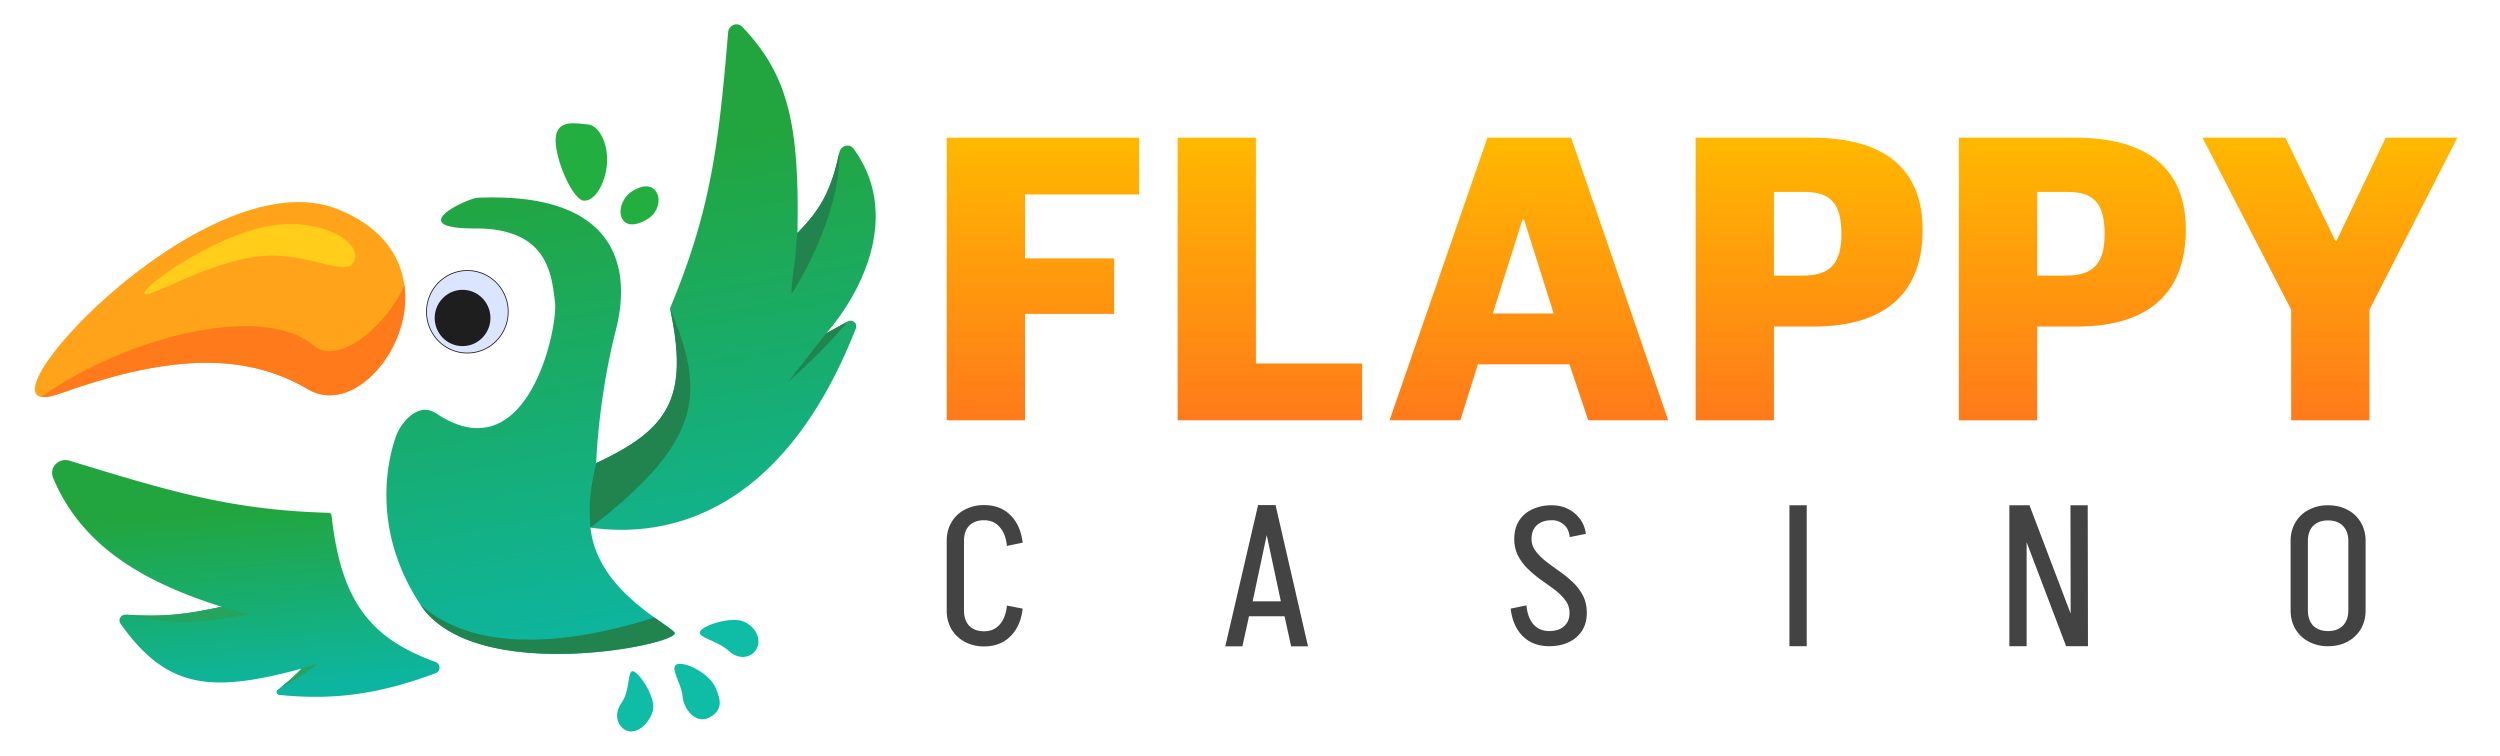 <svg xmlns="http://www.w3.org/2000/svg" width="172" height="52" fill="none"><path fill="url(#a)" d="M28.922 41.6c3.746 5.685 18.185 2.669 17.478 1.907-.706-.763-5.335-2.98-5.775-7.206 6.228.872 13.595-1.84 18.258-13.7a.39.39 0 0 0-.55-.488l-1.488.82c2.557-2.94 5.125-8.258 1.883-12.698-.29-.397-.88-.223-.984.259-.562 2.63-1.3 3.933-2.88 5.531.155-7.567-.692-10.93-3.794-14.175-.344-.36-.932-.13-.974.368-.643 7.605-1.147 12.171-4.001 18.997 1.333 6.196-.105 8.328-5.078 10.646 0 0 .132-4.373 1.347-9.12 1.214-4.748-.31-9.534-9.507-9.134-.685.03-5.212 2.126-.146 2.111 5.067-.015 5.235 3.288 5.47 5.043.236 1.756-1.88 11.88-8.165 7.685-1.296-.865-2.472.738-2.751 1.51-.28.772-2.089 5.957 1.657 11.643z"/><path fill="#21834E" fill-rule="evenodd" d="M28.922 41.6c3.746 5.685 18.185 2.669 17.478 1.907-.146-.158-.46-.379-.872-.667a40.919 40.919 0 0 1-.501-.354c-7.065 2.24-12.816 2.06-16.105-.887zm11.703-5.3c-.117-1.487-.067-2.427.392-4.44 4.973-2.318 6.41-4.45 5.078-10.646 2.395 5.76 2.393 9.028-5.47 15.086zm14.239-20.276c-.065.4-.11 1.38-.174 1.889-.064.508-.287 1.924-.213 2.304 1.584-2.506 3.359-6.537 3.267-9.724-.562 2.63-1.3 3.933-2.88 5.531zm1.981 6.909-2.656 3.373c1.655-1.502 2.576-2.368 4.144-4.194l-1.488.82z" clip-rule="evenodd"/><path fill="url(#b)" d="M29.962 45.543c-4.588-1.654-6.51-4.29-7.151-10.081a.204.204 0 0 0-.195-.182c-6.614-.18-10.795-1.432-17.822-3.582-.748-.23-1.44.462-1.136 1.189 1.979 4.725 6.243 7.163 11.58 8.857-2.425.523-3.946.723-6.591.546a.396.396 0 0 0-.353.622c3.188 4.495 6.23 4.779 12.451 3.09-.548.585-.992.94-1.628 1.45l-.009.007c-.138.11-.075.332.1.35 3.92.407 7.066-.119 10.774-1.495.353-.132.335-.643-.02-.77z"/><path fill="#25A45F" fill-rule="evenodd" d="M19.338 47.274c.991-.492 1.543-.787 2.474-1.614l-1.067.343c-.482.514-.884.85-1.407 1.27zM8.647 42.29c2.645.177 4.166-.023 6.59-.546l1.914.498c-4.231.857-5.756.569-8.45.059l-.054-.01z" clip-rule="evenodd"/><path fill="#22AF40" d="M41.762 11.248c-.098 1.348-.825 2.616-1.599 2.558-.774-.057-2.03-2.95-1.933-4.299.098-1.348 1.443-1.003 2.216-.946.774.057 1.414 1.34 1.316 2.687zm3.38 1.936c.365.559.104 1.426-.513 1.836-.616.41-1.424.648-1.788.089-.365-.56-.02-1.507.597-1.917.617-.41 1.34-.568 1.704-.008z"/><path fill="#0FBCA6" d="M52.091 44.568c-.243.587-1.135.958-1.946.219-.811-.74-2.189-.916-1.979-1.346.21-.429 2.207-1.077 3.061-.651.854.425 1.108 1.19.864 1.778zm-3.288 4.796c-.934.49-1.776-.577-1.842-1.457-.066-.88-.948-2.028-.362-2.21.586-.183 2.18.644 2.603 1.56.424.918.534 1.617-.4 2.107zm-5.608.93c-.605-.177-1.072-1.03-.438-1.928.635-.898.384-2.338.83-2.177.446.162 1.627 1.895 1.306 2.8-.32.906-1.093 1.481-1.698 1.305z"/><path fill="#1E1E1E" d="M34.526 19.876a2.884 2.884 0 0 1-.81 3.97 2.823 2.823 0 0 1-3.933-.819 2.884 2.884 0 0 1 .811-3.97 2.822 2.822 0 0 1 3.932.819z"/><path fill="#DBE5FF" d="M34.48 19.907a2.827 2.827 0 0 1-.796 3.892 2.766 2.766 0 0 1-3.854-.803 2.827 2.827 0 0 1 .795-3.892 2.766 2.766 0 0 1 3.854.803z"/><path fill="#1E1E1E" d="M33.425 20.813a1.946 1.946 0 0 1-.547 2.68 1.904 1.904 0 0 1-2.654-.553 1.946 1.946 0 0 1 .548-2.68 1.904 1.904 0 0 1 2.653.553z"/><path fill="#FFA31A" d="M4.089 27.086c7.094-2.536 12.528-3.01 17.106-.3 4.577 2.709 11.34-8.708 2.012-12.403-9.328-3.696-26.212 15.24-19.118 12.703z"/><path fill="#FF7A1A" fill-rule="evenodd" d="M4.09 27.086c7.094-2.536 12.529-3.01 17.106-.3 3.114 1.843 7.239-2.85 6.622-7.204-.774 2.184-4.306 5.795-6.274 4.169-3.618-2.991-13.029-.47-18.713 3.554.277.05.691-.016 1.26-.219z" clip-rule="evenodd"/><path fill="#FFCD1A" d="M24.366 17.976c-.6 1.271-3.396-.912-7.084-.263-3.687.649-7.32 3.004-7.343 2.45-.022-.553 4.843-3.957 8.531-4.606 3.688-.649 6.494 1.147 5.896 2.419z"/><path fill="url(#c)" d="M65.133 28.916V9.473h13.239v3.907H70.52v4.398h6.133v3.819H70.52v7.32h-5.387z"/><path fill="url(#d)" d="M81.02 28.916V9.473h5.386V25.01h7.307v3.906H81.02z"/><path fill="url(#e)" d="m104.742 15.115-2.035 6.452h4.184l-2.035-6.452h-.114zm-9.141 13.801 6.734-19.444h5.759l6.677 19.444h-5.502l-1.289-3.848h-6.304l-1.204 3.848h-4.871z"/><path fill="url(#f)" d="M122.047 18.963h1.977c1.977 0 2.665-.926 2.665-2.865 0-2.17-.803-2.893-2.551-2.893h-2.091v5.758zm-5.387 9.953V9.473h7.994c5.129 0 7.622 2.257 7.622 6.337 0 4.398-2.636 6.655-7.479 6.655h-2.75v6.453h-5.387z"/><path fill="url(#g)" d="M140.156 18.963h1.977c1.977 0 2.665-.926 2.665-2.865 0-2.17-.803-2.893-2.551-2.893h-2.091v5.758zm-5.388 9.953V9.473h7.995c5.129 0 7.622 2.257 7.622 6.337 0 4.398-2.636 6.655-7.479 6.655h-2.75v6.453h-5.388z"/><path fill="url(#h)" d="M157.632 28.916v-7.61l-6.103-11.834h5.702l3.438 7.09h.086l3.382-7.09h4.928l-6.046 11.835v7.61h-5.387z"/><path fill="#434343" d="M65.133 41.992v-4.775c0-.484.11-.91.327-1.28.218-.378.522-.668.914-.87a2.74 2.74 0 0 1 1.333-.317c.74 0 1.341.228 1.803.686.47.457.753 1.09.849 1.9l-1.084.224c-.053-.555-.218-.985-.497-1.293-.27-.317-.627-.475-1.071-.475-.436 0-.767.123-1.02.37-.243.245-.365.597-.365 1.055v4.775c0 .457.122.813.366 1.068.252.247.583.37 1.019.37.444 0 .801-.154 1.071-.462.279-.317.444-.752.496-1.306l1.085.211c-.096.818-.38 1.456-.85 1.913-.46.457-1.062.686-1.802.686a2.74 2.74 0 0 1-1.333-.317 2.307 2.307 0 0 1-.914-.87c-.218-.37-.327-.8-.327-1.293z"/><path fill="#434343" fill-rule="evenodd" d="M88.376 42.401h-2.445l-.455 2.067H84.3l2.256-9.718h1.202l2.234 9.718H88.83l-.454-2.067zm-.253-1.029h-1.94l.967-4.555.973 4.555z" clip-rule="evenodd"/><path fill="#434343" d="M107.983 42.177a1.4 1.4 0 0 0-.274-.858 3.407 3.407 0 0 0-.705-.712c-.288-.22-.597-.444-.928-.673a8.316 8.316 0 0 1-.914-.752 3.593 3.593 0 0 1-.706-.923 2.484 2.484 0 0 1-.274-1.187c0-.484.109-.898.327-1.24.217-.343.522-.607.914-.792a3.12 3.12 0 0 1 1.346-.277c.409 0 .779.084 1.11.25.331.168.605.396.823.687.218.29.353.633.405 1.029l-1.11.224c-.044-.396-.183-.686-.418-.87a1.208 1.208 0 0 0-.81-.291c-.436 0-.78.114-1.032.343-.244.229-.366.54-.366.937 0 .316.091.576.274.83.183.247.418.484.706.713.287.22.592.444.914.673.331.228.64.479.928.752.287.264.522.571.705.923.183.343.274.748.274 1.214 0 .475-.109.861-.326 1.213a2.132 2.132 0 0 1-.915.792c-.383.184-.831.277-1.345.277-.741 0-1.346-.229-1.816-.686-.462-.458-.74-1.09-.836-1.9l1.084-.224c.052.554.213.99.483 1.306.279.308.641.462 1.085.462.435 0 .775-.11 1.019-.33.252-.229.378-.515.378-.91zm15.131 2.282v-9.696h1.189v9.696h-1.189zm15.13 0v-9.696h1.385l2.831 7.451-.012-7.451h1.188l.017 9.696h-1.503l-2.717-7.152v7.152h-1.189z"/><path fill="#434343" fill-rule="evenodd" d="M162.754 37.23v4.749c0 .492-.109.923-.326 1.293a2.31 2.31 0 0 1-.915.87c-.383.211-.832.317-1.345.317a2.74 2.74 0 0 1-1.333-.317 2.302 2.302 0 0 1-.914-.87c-.218-.37-.327-.8-.327-1.293v-4.75c0-.483.109-.91.327-1.279.217-.378.522-.668.914-.87a2.742 2.742 0 0 1 1.333-.317c.513 0 .962.106 1.345.317.392.202.697.492.915.87.217.37.326.796.326 1.28zm-1.189 0v4.749c0 .457-.126.813-.378 1.068-.244.247-.584.37-1.019.37-.436 0-.767-.123-1.019-.37-.244-.255-.366-.61-.366-1.068v-4.75c0-.456.122-.808.366-1.054.252-.247.583-.37 1.019-.37.435 0 .775.123 1.019.37.252.246.378.598.378 1.055z" clip-rule="evenodd"/><defs><linearGradient id="a" x1="34.823" x2="40.68" y1="12.092" y2="44.499" gradientUnits="userSpaceOnUse"><stop stop-color="#22A53E"/><stop offset="1" stop-color="#0DB5A0"/></linearGradient><linearGradient id="b" x1="10.108" x2="11.181" y1="35.571" y2="48.066" gradientUnits="userSpaceOnUse"><stop stop-color="#22A53E"/><stop offset="1" stop-color="#0DB5A0"/></linearGradient><linearGradient id="c" x1="117.189" x2="117.189" y1="9.472" y2="28.916" gradientUnits="userSpaceOnUse"><stop stop-color="#FFB800"/><stop offset="1" stop-color="#FF7A1A"/></linearGradient><linearGradient id="d" x1="117.189" x2="117.189" y1="9.472" y2="28.916" gradientUnits="userSpaceOnUse"><stop stop-color="#FFB800"/><stop offset="1" stop-color="#FF7A1A"/></linearGradient><linearGradient id="e" x1="117.189" x2="117.189" y1="9.472" y2="28.916" gradientUnits="userSpaceOnUse"><stop stop-color="#FFB800"/><stop offset="1" stop-color="#FF7A1A"/></linearGradient><linearGradient id="f" x1="117.189" x2="117.189" y1="9.472" y2="28.916" gradientUnits="userSpaceOnUse"><stop stop-color="#FFB800"/><stop offset="1" stop-color="#FF7A1A"/></linearGradient><linearGradient id="g" x1="117.189" x2="117.189" y1="9.472" y2="28.916" gradientUnits="userSpaceOnUse"><stop stop-color="#FFB800"/><stop offset="1" stop-color="#FF7A1A"/></linearGradient><linearGradient id="h" x1="117.189" x2="117.189" y1="9.472" y2="28.916" gradientUnits="userSpaceOnUse"><stop stop-color="#FFB800"/><stop offset="1" stop-color="#FF7A1A"/></linearGradient></defs></svg>